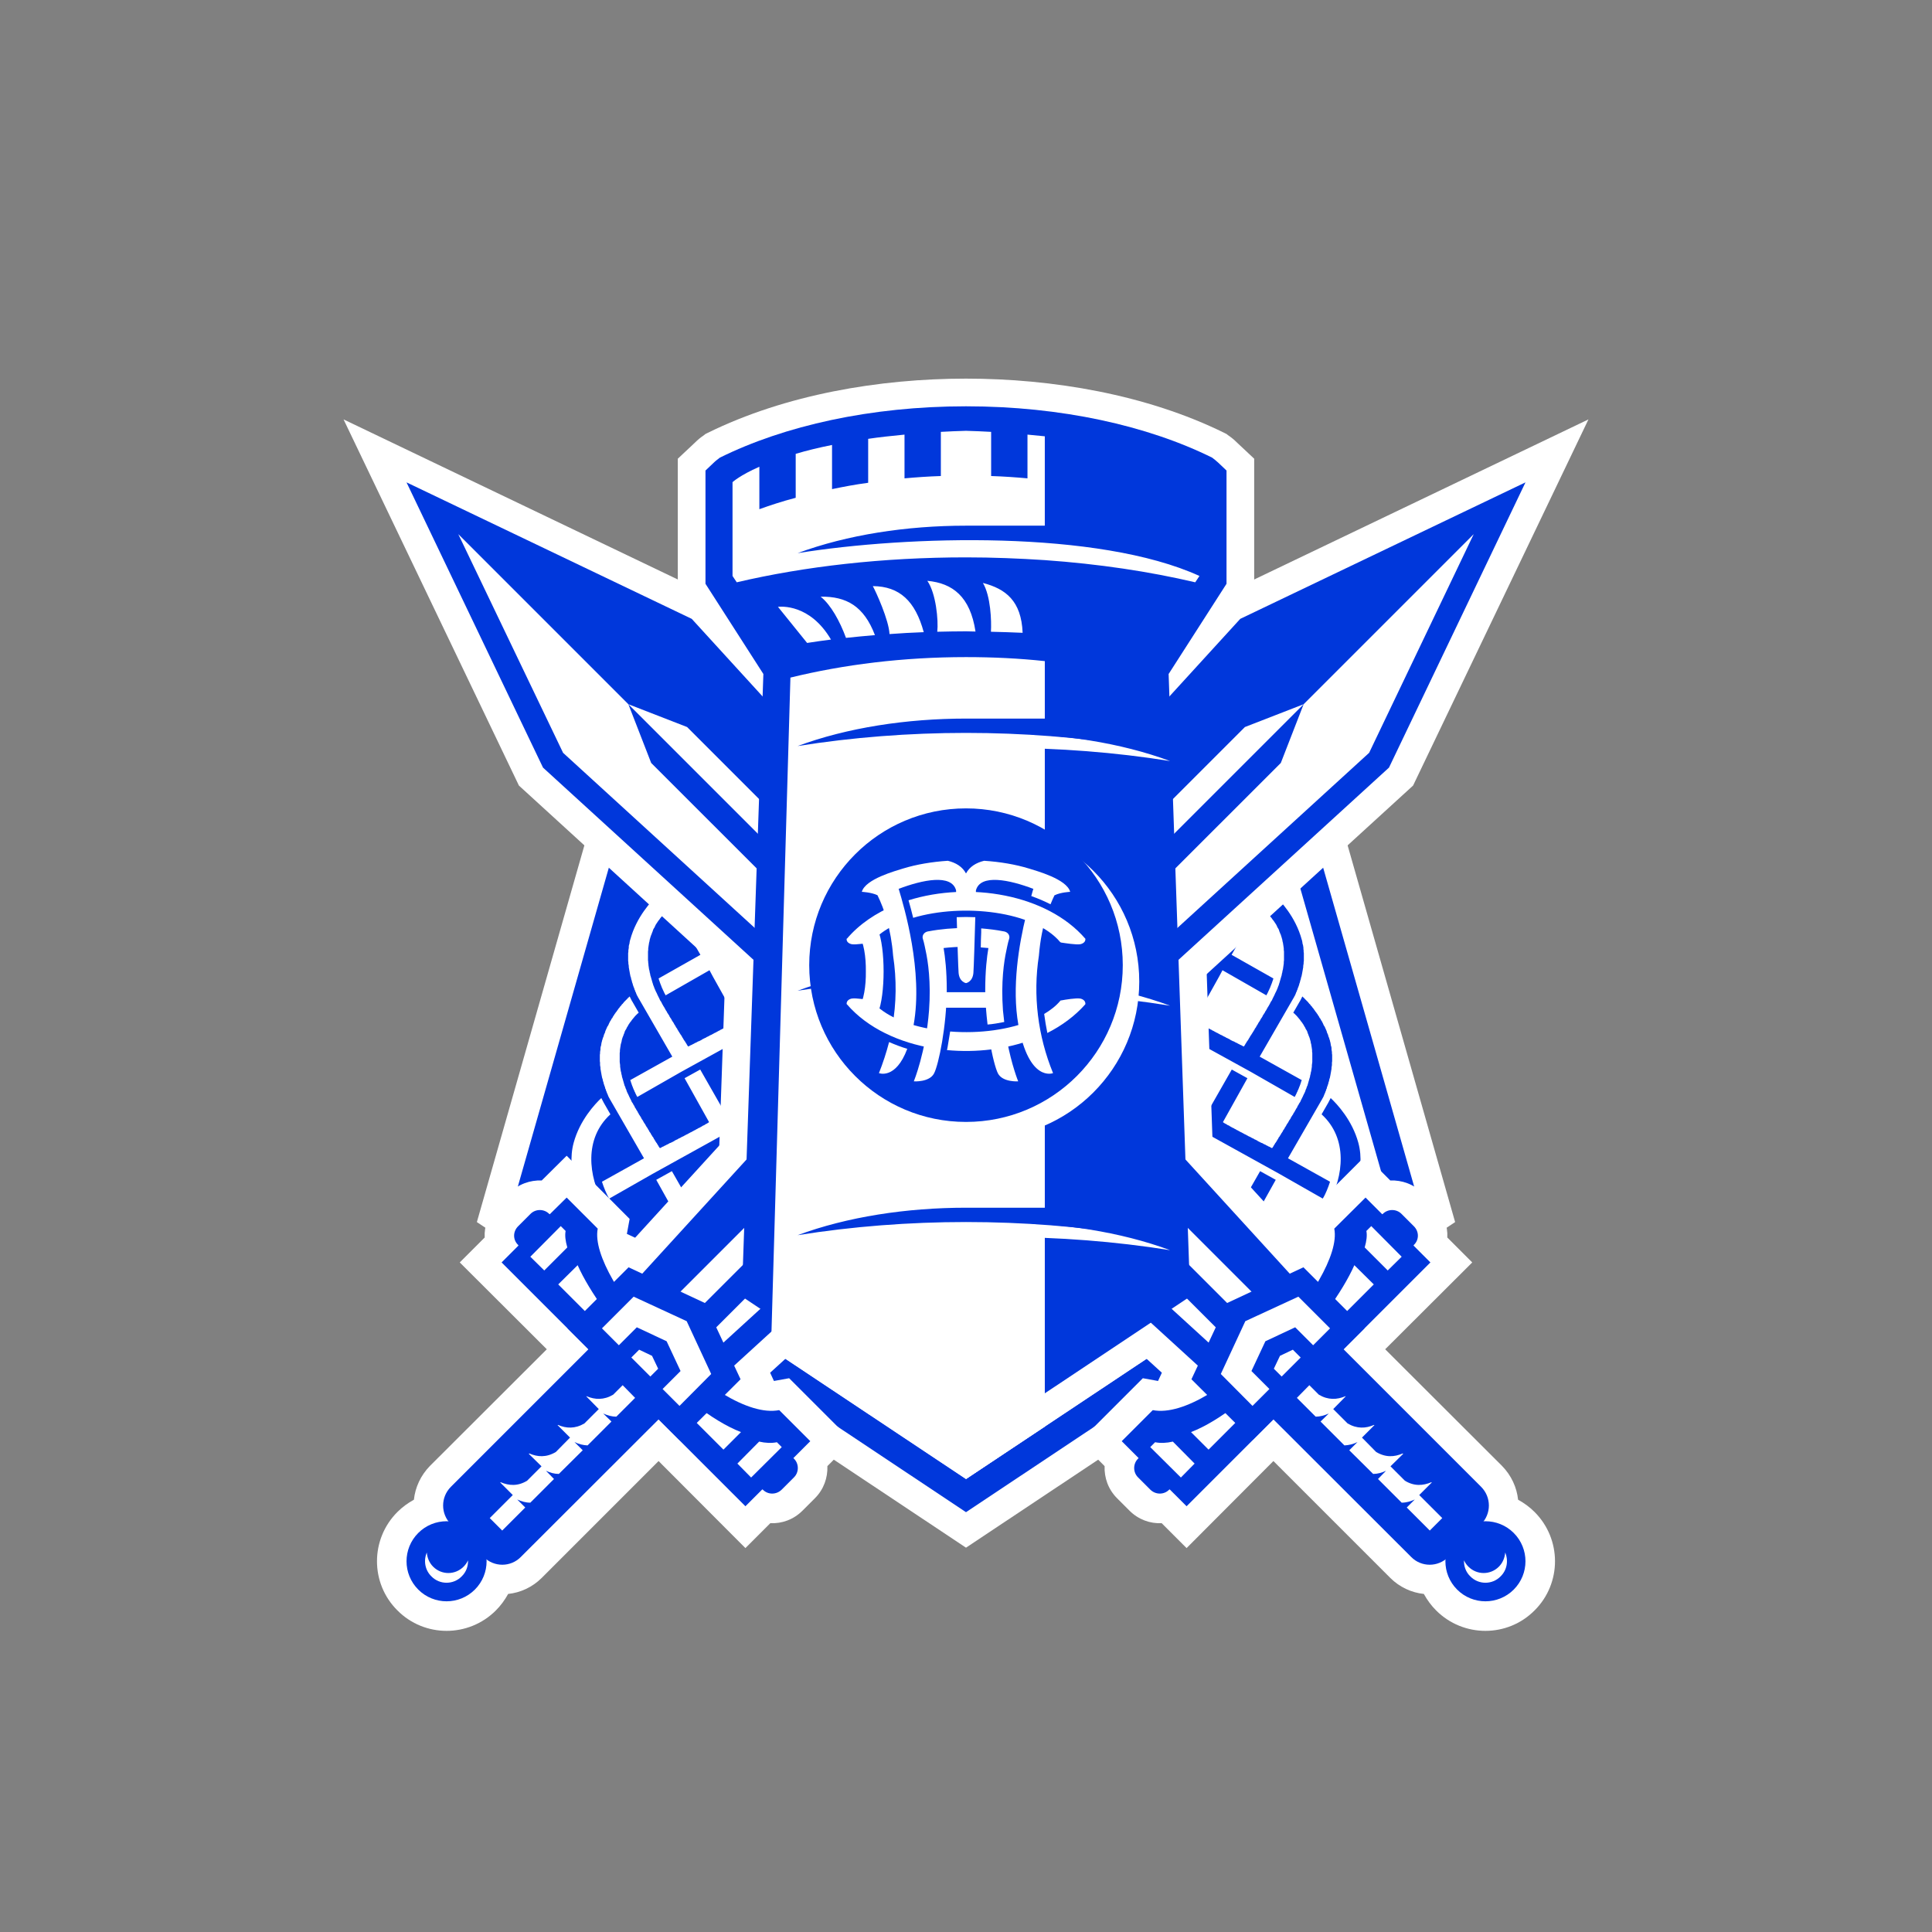 <svg xmlns="http://www.w3.org/2000/svg" xml:space="preserve" width="100%" height="100%" version="1.1" style="shape-rendering:geometricPrecision; text-rendering:geometricPrecision; image-rendering:optimizeQuality; fill-rule:evenodd; clip-rule:evenodd"
viewBox="0 0 9144 9144"
 xmlns:xlink="http://www.w3.org/1999/xlink">
 <rect x="0" y="0" width="9144" height="9144" fill="#808080" stroke="none"/>
 <defs>
  <style type="text/css">
   <![CDATA[
    .fil1 {fill:#0037DB}
    .fil2 {fill:#0037DB}
    .fil3 {fill:white}
    .fil0 {fill:white}
   ]]>
  </style>
 </defs>
 <g id="Layer_x0020_1">
  <g id="_1593796237328">
   <polygon class="fil0" points="4572,7325 2257,5784 3122,2753 6022,2753 6887,5784 "/>
   <polygon class="fil1" points="4572,7157 2420,5724 3228,2893 5916,2893 6724,5724 "/>
   <polygon class="fil0" points="4572,7000 6572,5668 5817,3023 4572,3023 "/>
   <g>
    <path class="fil0" d="M2851 5854l-98 -169c0,0 -75,-139 -38,-276 29,-107 101,-184 131,-212 4,8 8,15 12,23l31 54c-126,115 -104,293 -33,422 45,80 133,219 133,219 0,0 148,-73 227,-119l6 -4 -116 -208 74 -41 113 198c90,-79 152,-194 114,-323l54 -30c8,-4 15,-9 22,-14 11,40 33,143 2,250 -39,136 -174,216 -174,216l-264 145 -196 -131zm473 315l-78 -52c36,-64 50,-138 27,-218l54 -30c8,-4 15,-9 22,-14 11,40 33,143 2,250 -6,23 -16,44 -27,64zm-590 -393l-69 -46c18,-24 36,-41 47,-52 4,8 8,15 12,23l31 54c-8,7 -15,14 -21,21zm646 -2753l93 0c-16,91 10,188 53,267 45,81 133,220 133,220l-34 120 -207 119c-13,-25 -25,-53 -33,-80l199 -111 -161 -279c0,0 -68,-125 -43,-256zm307 0l102 0 4 6 -34 120 -207 119c-13,-25 -25,-53 -33,-80l199 -111 -31 -54zm-372 1496l-160 -278c0,0 -75,-138 -38,-275 29,-107 101,-184 131,-212 4,8 7,15 11,23l32 54c-126,115 -104,292 -33,421 45,81 133,220 133,220 0,0 148,-73 227,-119l6 -4 -116 -208 74 -41 113 198c90,-79 152,-194 114,-323l54 -30c7,-4 15,-9 22,-14 11,40 33,143 2,250 -39,136 -175,216 -175,216l-280 155 129 227c27,-23 51,-50 71,-79l2 -4 1 -1 1 -1c3,-5 7,-11 10,-17l1 -1c1,-3 3,-6 5,-9l0 0 0 -1 2 -4 1 0 1 -4 1 -1 1 -3 1 -2 1 -2 2 -3 2 -5 0 -1 2 -4 1 -3 1 -3 0 -1 4 -9 1 -5 1 -1 1 -5 0 -1 1 -3 1 -2 1 -4 0 0 1 -6 0 0 1 -5 1 -2 0 -1 1 -4 0 -2 0 -2 1 -4 0 -2 1 -5 0 -1 1 -5 0 -2 0 -3 0 -4 1 0 0 -5 0 -2 0 -1 0 -5 0 -1 0 -1 0 -5 0 -1 0 -4 0 -1 0 -4 0 -1 0 -5 -1 -1 0 -5 0 -1 0 -1 -1 -6 0 -2 -1 -6 0 0 -1 -7 0 -1 0 0 -2 -7 0 -1 -1 -6 -1 -2 -1 -4 -1 -4 -1 -6 54 -30 1 0 0 -1 0 0 1 0 0 0 0 0 1 -1 0 0 0 0 1 0 0 0 0 -1 1 0 0 0 0 0 1 0 0 -1 0 0 0 0 0 0 1 0 0 0 0 0 1 -1 0 0 0 0 1 0 0 -1 0 0 0 0 0 0 1 0 0 0 0 0 1 -1 0 0 0 0 0 0 1 0 0 0 0 0 0 0 0 -1 1 0 0 0 0 0 1 -1 0 0 0 0 0 0 0 0 0 0 1 0 0 0 0 -1 1 0 0 0 0 0 0 0 0 0 1 0 0 -1 0 0 1 0 0 0 0 0 0 0 0 0 1 -1 0 0 0 0 1 0 0 0 0 -1 0 0 1 0 0 0 0 0 0 0 1 -1 0 0 0 2 1 2 0 2 1 2 1 3 0 2 1 2 0 3 1 2 1 3 0 3 1 3 0 3 1 3 1 3 0 3 1 3 0 3 1 4 0 3 0 0 1 4 1 3 0 4 1 3 0 4 0 4 1 4 0 4 1 4 0 4 0 4 1 4 0 0 0 4 0 4 0 4 0 0 1 5 0 4 0 4 0 5 0 4 0 5 0 4 0 0 0 5 0 5 -1 4 0 0 0 5 0 0 0 5 -1 4 0 5 0 0 -1 5 0 5 0 0 -1 4 0 5 -1 5 0 0 -1 5 -1 5 -1 5 0 5 -1 0 -1 5 0 0 -1 5 -1 5 -1 5 0 0 -1 5 0 0 -2 5 0 0 -2 6 0 0 -2 6 0 0 -2 7 0 0c-1,4 -3,8 -5,12l0 0 -2 6 0 0 -3 5 0 0 -3 6 0 0 -2 6 0 0 -3 5 -3 6 -4 5 -3 6 0 0 -3 5 0 0 -3 5 0 0 -4 5 -3 5 -4 5 0 0c-2,3 -4,6 -7,9l0 0 -3 5 0 0 -4 4 -4 5 -3 4 -4 4 -4 4 -4 4 0 0 -3 4 -4 4 -4 4 0 0 -3 3 -4 4 -4 3 0 0 -3 4 -4 3 0 0 -3 3 0 0 -4 3 -3 3 -3 3 0 0 -4 2 -3 3 -3 2 -3 3 -3 2 0 0 -3 2 -3 2 0 0 -2 2 0 0 -3 2 -2 2 -3 1 0 1 -2 1 -2 1 -2 2 -1 1 -2 1 -2 1 -1 1 -1 1 -1 0 -1 1 -1 0 0 0 0 1 -1 0 -354 195 -208 119 0 -1 -1 -1 0 -1 -1 -2 -1 -1 0 -1 -1 -1 -1 -2 0 -1 -1 -1 0 -1 -1 -1 -1 -2 0 -1 -1 -1 0 -1 -1 -2 0 -1 -1 -1 -1 -1 0 -1 -1 -2 0 -1 -1 -1 0 -1 -1 -2 0 0 0 -1 0 0 -1 -1 -1 -1 0 -2 0 0 -1 -1 0 -1 -1 -1 0 -2 -1 -1 0 0 0 -1 -1 -2 0 -1 -1 -1 0 -1 0 0 -1 -2 0 -1 -1 -1 0 0 0 -1 -1 -2 0 -1 0 0 -1 -1 0 0 0 -2 0 0 0 -1 -1 0 0 -1 0 -1 -1 -2 0 -1 -1 -1 0 -2 0 0 -1 -1 0 -1 0 -2 -1 -1 0 -1 -1 -1 0 -2 -1 -1 0 -1 199 -111 -161 -279 0 0 0 0 0 0 -1 -1 0 -1 -1 -1 0 -1 -1 -2 -1 -1 -1 -2 -1 -2 -1 -2 -1 -2 -1 -3 -1 -2 0 0 -1 -3 0 0 -1 -3 -2 -3 -1 -3 0 0 -1 -4 -2 -3 -1 -4 -1 -4 0 0 -2 -3 0 0 -1 -4 -2 -5 -1 -4 0 0 -1 -4 -2 -5 -1 -4 -1 -5 -2 -5 0 0 -1 -5 -1 -5 0 0 -2 -5 0 0 -1 -5 0 0 -1 -5 -1 -5 0 0 -1 -6 -1 -5 -1 -6 -1 -6 -1 -5 0 -6 0 0 -1 -6 -1 -6 0 0 0 -6 0 0 -1 -6 0 0 0 -6 0 -6 0 -6 0 0 0 -6 0 -7 0 0 0 -6 1 -6 0 -7 0 0 1 -6 0 0 1 -6 0 -7 1 -6 2 -6 1 -7 1 -6 2 -7c29,-107 101,-184 131,-212l0 0 0 1 1 0 0 0 0 1 0 0 0 0 0 0 0 1 1 0 0 0 0 1 0 0 0 0 0 0 0 1 0 0 1 0 0 1 0 0 0 0 0 1 0 0 1 0 0 1 0 0 0 1 0 0 1 0 0 1 0 0 0 0 0 1 0 0 0 0 0 0 1 0 0 1 0 0 0 0 0 1 0 0 0 0 1 1 0 0 0 0 0 0 0 1 0 0 1 0 0 1 0 0 0 0 0 1 0 0 1 0 0 1 0 0 0 0 0 1 1 0 0 1 0 0 0 0 0 1 1 0 0 0 0 1 0 0 0 0 0 1 32 54 -6 5 -6 6 -5 5 -5 6 -5 6 -5 6 -4 6 -5 6 -4 6 -4 6 -4 6 0 0 -3 6 -3 7 -4 6 0 0 -3 6 -2 7 -3 7 -2 6 0 0 -3 7 0 0 -2 6 -2 7 0 0 -2 7 0 0 -1 7 0 0 -2 7 -1 7 -1 6 -1 7 0 0 -1 7 0 0 0 7 0 0 -1 7 0 0 0 7 0 7 0 7 0 7 0 7 0 0 0 7 1 8 0 7 1 0 0 7 1 7 1 7 0 0 1 7 2 7 1 7 2 7 1 7 2 6 2 7 0 0 2 7 2 7 2 7 2 6 2 7 3 7 2 6 3 7 3 7 3 6 3 6 3 7 3 6 3 6 3 6 3 7 2 3 3 4 2 4 2 4 2 4 3 5 2 4 3 4 2 4 3 5 2 4 3 5 3 4 2 5 3 4 3 5 3 4 2 5 3 5 3 4 0 0 3 5 2 4 3 5 3 4 3 5 0 0 2 4 0 0 3 5 3 4 2 5 0 0 3 4 0 0 3 4 0 0 2 5 3 4 0 0 2 4 3 4 2 4 0 0 3 4 2 4 3 3 0 0 2 4 2 4 0 0 2 3 0 0 2 3 2 4 2 3 0 0 2 3 0 0 2 3 0 0 2 2 0 0 1 3 0 0 2 2 0 0 1 3 0 0 2 2 0 0 1 2 0 0 1 2 0 0 1 2 0 0 1 1 0 0 1 2 0 0 1 1 0 0 1 1 0 0 0 1 0 0 0 0 1 0 0 1 0 0 0 0 0 0 0 0 0 0 0 0 0 0 0 0 1 0 0 0 0 0 1 -1 0 0 1 0 0 0 1 -1 0 0 1 0 0 0 2 -1 0 0 1 -1 2 -1 0 0 2 -1 0 0 2 -1 0 0 3 -1 0 0 2 -1 0 0 3 -2 0 0 2 -1 0 0 3 -1 0 0 3 -2 0 0 3 -2 0 0 4 -1 0 0 3 -2 0 0 4 -2 0 0 3 -2 0 0 4 -1 0 0 4 -2 0 0 4 -2 0 0 4 -2 0 0 4 -3 0 0 4 -2 4 -2 4 -2 5 -2 0 0 4 -3 5 -2 4 -2 0 0 5 -3 4 -2 5 -2 5 -3 4 -2 5 -3 0 0 5 -2 5 -3 4 -2 5 -3 5 -2 4 -3 0 0 5 -2 5 -3 5 -2 4 -3 0 0 5 -2 4 -3 5 -2 4 -2 5 -3 4 -2 4 -3 4 -2 5 -2 4 -3 4 -2 4 -2 3 -2 6 -4 -15 -27 -101 -181 0 0 -16 -30 -208 119 0 -1 -1 -1 0 -2 -1 -1 -1 -1 0 0 0 -1 -1 -1 0 0 -1 -2 0 -1 -1 -1 0 -1 -1 -1 -1 -2 0 -1 0 0 -1 -1 0 -1 0 0 -1 -2 0 0 0 -1 -1 -1 -1 -1 0 -1 -1 -2 0 0 0 -1 0 0 -1 -1 0 -1 0 0 -1 -2 -1 -1 0 -1 0 0 -1 -1 0 0 0 -2 0 0 -1 -1 0 0 0 -1 -1 -1 0 -2 0 0 -1 -1 0 -1 0 0 -1 -2 0 -1 -1 -1 0 0 0 -1 0 0 -1 -2 0 0 0 -1 -1 -1 0 0 0 -2 -1 -1 0 0 0 -1 -1 -1 0 -2 -1 -1 0 -1 0 0 0 -1 -1 -1 0 -1 0 0 0 -1 0 0 -1 -1 0 0 0 -2 -1 -1 0 0 0 -1 0 0 -1 -2 0 0 0 -1 0 0 0 -1 0 0 -1 -1 0 0 0 -2 0 0 -1 -1 0 0 0 -1 0 0 198 -112zm135 -480l-161 -279c0,0 -75,-138 -38,-275 29,-107 101,-184 131,-212 4,8 7,15 11,23l32 54c-126,115 -104,292 -33,421 45,81 133,220 133,220l-33 120 -208 119c-13,-25 -25,-53 -33,-80l199 -111zm42 72l354 -195c0,0 136,-80 175,-216 31,-107 9,-210 -2,-250 -7,5 -15,10 -22,14l-54 30c38,129 -24,244 -114,323l-114 -198 -73 41 116 208 -6 4c-79,46 -227,119 -227,119l-33 120zm133 -481l355 -195c0,0 136,-80 175,-216 21,-74 17,-145 9,-196l-539 607zm454 -607c32,125 -28,236 -117,313l-113 -198 -73 41 116 208 -6 4c-80,46 -227,119 -227,119l420 -487zm-320 126l229 -126 -229 126zm45 -126l-11 6 11 -6zm-62 1670c2,-4 4,-8 5,-12l-5 12zm-762 23l0 0 0 0 0 1 0 0 1 0 0 0 0 0 0 0 0 1 0 0 0 0 0 0 0 0 0 1 0 0 1 0 0 0 0 0 0 0 0 1 0 0 0 1 0 0 0 0 0 0 1 0 0 0 0 1 0 0 0 0 0 0 0 0 0 0 0 1 0 0 1 0 0 0 0 0 0 0 0 1 0 0 0 0 0 0 0 1 0 0 0 0 0 0 1 0 0 0 0 1 0 0 0 0 0 0 0 0 0 1 0 0 1 0 0 0 0 1 0 0 0 0 0 0 0 0 0 1 1 0 0 0 0 1 0 0 0 0 0 0 0 1 0 0 0 0 0 0 1 0 0 1 0 0 0 0 0 0 0 0 0 1 0 0 1 0 0 0 0 1 0 0 0 0 0 0 0 0 0 1 1 0 0 0 0 1 0 0 0 0 0 0 0 1 0 0 1 0 0 0 0 1 0 0 0 0 1 1 31 54 0 0 -6 5 0 0 -6 6 0 0 -5 5 0 0 -5 6 0 0 -5 6 0 0 -5 6 0 0 -4 6 0 0 -5 6 0 0 -4 6 0 0 -4 6 0 0 -3 6 -4 6 0 0 -3 7 0 0 -4 6 -3 6 0 0 -2 7 0 0 -3 7 0 0 -2 6 -3 7 -2 6 0 0 -2 7 -1 7 -2 7 -2 7 0 0 -1 7 0 0 -1 6 -1 7 -1 7 0 7 -1 7 0 7 0 0 0 7 0 7 0 7 0 0 0 7 0 7 1 8 1 7 0 7 1 7 0 0 1 7 1 7 2 7 1 7 0 0 2 7 1 7 2 6 0 0 2 7 2 7 0 0 2 7 0 0 2 7 0 0 2 7 0 0 3 6 0 0 2 7 0 0 3 6 0 0 2 7 0 0 3 7 0 0 3 6 0 0 3 6 0 0 3 7 0 0 3 6 0 0 3 6 3 6 0 0 3 7 0 0 2 3 0 0 3 4 0 0 2 4 0 0 2 4 0 0 3 4 0 0 2 5 2 4 0 0 3 4 0 0 2 4 0 0 3 5 0 0 3 4 2 5 3 4 0 0 2 5 0 0 3 4 0 0 3 5 0 0 3 4 2 5 0 0 3 5 0 0 3 4 3 5 2 4 0 0 3 5 3 4 3 5 2 4 3 5 3 4 0 0 3 5 2 4 3 4 2 5 3 4 3 4 0 0 2 4 2 4 3 4 2 4 3 3 2 4 2 4 2 3 2 3 2 4 2 3 2 3 2 3 2 2 1 3 2 2 1 3 2 2 1 2 1 2 1 2 1 1 1 2 1 1 1 1 0 1 1 0 0 1 0 0 0 0 0 0 1 0 0 0 1 -1 1 0 1 -1 1 0 2 -1 1 -1 2 -1 2 -1 2 -1 3 -1 2 -1 3 -2 2 -1 3 -1 3 -2 4 -2 3 -1 3 -2 4 -2 3 -2 4 -1 4 -2 4 -2 4 -2 4 -2 4 -3 4 -2 4 -2 0 0 5 -2 4 -3 5 -2 4 -2 5 -3 0 0 4 -2 5 -2 5 -3 4 -2 5 -3 5 -2 5 -3 4 -2 0 0 5 -3 0 0 5 -2 0 0 5 -3 4 -2 0 0 5 -3 5 -2 4 -3 5 -2 0 0 4 -3 0 0 5 -2 0 0 4 -2 0 0 5 -3 0 0 4 -2 4 -3 0 0 5 -2 0 0 4 -2 0 0 4 -3 0 0 4 -2 4 -2 0 0 3 -2 0 0 6 -4 -116 -208 74 -41 0 0 113 198c49,-43 90,-97 111,-158l1 -5 2 -5 0 -1c1,-3 2,-7 3,-10l1 -6 0 0 1 -5 1 -4 1 -3 0 -1 0 -3 1 -1c0,-5 1,-9 2,-14l0 -2 0 -2 0 -3 0 -1 1 -4 0 -1 0 -5 0 -1 0 -5 0 -3 0 -4 0 -1 0 -4 0 -1 0 -4 0 -6 0 -1 -1 -5 0 -1 0 -1 -1 -6 0 -2 -1 -4 0 -3 0 -1 -1 -6 0 0 -2 -7 0 -1 -1 -6 0 -2 -2 -4 -1 -4 -1 -6 54 -30 0 0 1 0 0 0 0 -1 0 0 0 0 0 0 1 0 0 0 0 0 0 0 1 -1 0 0 0 0 0 0 1 0 0 0 0 0 0 0 1 -1 0 0 0 0 0 0 1 0 0 0 0 -1 0 0 0 0 1 0 0 0 0 0 0 0 1 -1 0 0 0 0 0 0 1 0 0 -1 1 0 0 0 1 -1 0 0 0 0 0 0 0 0 1 0 0 0 0 -1 0 0 1 0 0 0 0 0 0 0 1 0 0 0 0 -1 0 0 1 0 0 0 0 0 1 -1 0 0 0 0 0 0 1 0 0 0 0 0 0 -1 0 0 1 0 0 0 0 0 0 0 1 -1 0 0 0 0 0 0 1 0 0 0 0 0 0 -1 0 0 1 0 0 0 0 0 0 0 0 0 1 -1 0 0 0 0 0 0 0 2 0 0 1 2 0 0 1 2 0 0 0 2 0 0 1 3 0 0 0 2 0 0 1 2 0 0 0 3 0 0 1 2 0 0 1 3 0 0 0 3 0 0 1 3 0 0 0 3 0 0 1 3 0 0 1 3 0 0 0 3 0 0 1 3 0 0 0 3 0 0 1 4 0 0 1 3 0 4 0 0 1 3 0 0 0 4 0 0 1 3 0 0 0 4 0 0 1 4 0 0 0 4 0 0 0 4 0 0 1 4 0 0 0 4 0 0 0 4 0 0 1 4 0 4 0 0 0 4 0 0 0 4 1 5 0 0 0 4 0 0 0 4 0 0 0 5 0 0 0 4 0 0 0 5 0 4 0 5 0 0 0 5 0 0 -1 4 0 5 0 5 0 0 -1 4 0 0 0 5 0 5 -1 0 0 5 -1 4 0 0 0 5 0 0 -1 5 -1 5 0 0 -1 5 0 0 0 5 0 0 -1 5 -2 5 -1 5 0 0 -1 5 0 0 -1 5 -1 5 -2 5 -2 6 -2 6 -2 7 -2 6 -3 6 -2 6 -3 5 -3 6 -2 6 -3 5 -3 6 -4 5 -3 6 -3 5 -3 5 -4 5 -3 5 0 0 -4 5 -3 5 -4 4 -3 5 -4 4 -4 5 0 0 -3 4 0 0 -4 4 0 0 -4 4 -3 4 -4 4 -4 4 0 0 -4 4 -3 3 0 0 -4 4 0 0 -4 3 -3 4 0 0 -4 3 -3 3 0 0 -4 3 0 0 -3 3 0 0 -3 3 -4 2 0 0 -3 3 -3 2 0 0 -3 3 0 0 -3 2 0 0 -3 2 0 0 -3 2 -2 2 -3 2 0 0 -2 2 0 0 -2 2 -3 1 0 0 -2 1 0 0 -2 2 0 0 -1 1 -2 1 0 0 -2 1 0 0 -1 1 0 0 -1 1 0 0 -1 0 0 0 -1 1 0 0 -1 0 0 0 0 0 0 0 0 1 0 0 -1 0 0 0 -354 196 0 0 -207 118c-14,-25 -25,-52 -34,-80l199 -111 -161 -279 0 0 0 0 0 0 0 0 0 0 0 0 0 0 -1 -1 0 0 0 -1 0 0 -1 -1 0 0 0 -1 0 0 -1 -2 0 0 -1 -1 0 0 -1 -2 0 0 -1 -2 0 0 -1 -2 0 0 -1 -2 0 0 -1 -3 0 0 -1 -2 -1 -3 -1 -3 0 0 -2 -3 0 0 -1 -3 -1 -4 0 0 -2 -3 0 0 -1 -4 0 0 -1 -4 -2 -3 -1 -4 0 0 -1 -5 0 0 -2 -4 -1 -4 0 0 -2 -5 -1 -4 0 0 -1 -5 -2 -5 0 0 -1 -5 0 0 -1 -5 -2 -5 -1 -5 -1 -5 0 0 -1 -5 -1 -6 -1 -5 -1 -6 -1 -6 0 0 -1 -5 0 0 0 -6 -1 -6 -1 -6 0 -6 0 -6 -1 -6 0 -6 0 -6 0 -6 0 -7 0 -6 1 -6 0 -7 1 -6 1 -6 0 -7 1 -6 2 -6 1 -7 1 -6 2 -7 1 -5 2 -5 1 -5 2 -4 2 -5 1 -5 2 -5 2 -4 2 -5 1 -5 2 -4 2 -5 2 -4 2 -5 2 -4 3 -4 2 -4 2 -5 2 -4 2 -4 2 -4 3 -4 2 -4 2 -4 3 -3 2 -4 2 -4 3 -4 2 -3 2 -4 3 -3 2 -4 3 -3 2 -3 2 -3 3 -4 2 -3 2 -3 3 -3 2 -3 2 -3 3 -3 0 0 2 -2 2 -3 0 0 2 -3 3 -2 2 -3 2 -2 2 -3 2 -2 0 0 2 -2 2 -2 2 -2 2 -2 0 0 2 -2 0 0 2 -2 0 0 2 -2 0 0 2 -2 0 0 1 -2 2 -1 0 0 2 -2 1 -1 0 0 2 -2 0 0 1 -1 0 0z"/>
   </g>
   <g>
    <path class="fil1" d="M6231 5961l160 -276c0,0 75,-139 38,-276 -29,-107 -101,-184 -131,-212 -4,8 -8,15 -12,23l-31 54c126,115 104,293 33,422 -45,80 -133,219 -133,219 0,0 -148,-73 -227,-119l-6 -4 116 -208 -74 -41 -113 198c-90,-79 -152,-194 -114,-323l-54 -30c-8,-4 -15,-9 -22,-14 -11,40 -33,143 -2,250 39,136 174,216 174,216l318 175 80 -54zm-381 254l78 -52c-56,-73 -86,-164 -57,-264l-54 -30c-8,-4 -15,-9 -22,-14 -11,40 -33,143 -2,250 12,42 33,79 57,110zm225 -150l44 -29 -21 -12 -23 41zm367 -245l69 -45c-29,-47 -62,-80 -79,-97 -4,8 -8,15 -12,23l-31 54c22,20 40,42 53,65zm-714 -2895l-95 0c70,111 45,256 -15,365 -45,81 -133,220 -133,220l34 120 207 119c13,-25 25,-53 33,-80l-199 -111 161 -279c0,0 75,-138 38,-275 -8,-29 -19,-55 -31,-79zm-214 0l-98 0c-34,56 -65,104 -65,104l34 120 207 119c13,-25 25,-53 33,-80l-199 -111 88 -152zm315 1594l160 -278c0,0 75,-138 38,-275 -29,-107 -101,-184 -131,-212 -4,8 -7,15 -11,23l-32 54c126,115 104,292 33,421 -45,81 -133,220 -133,220 0,0 -148,-73 -227,-119l-6 -4 116 -208 -74 -41 -113 198c-90,-79 -152,-194 -114,-323l-54 -30c-7,-4 -15,-9 -22,-14 -11,40 -33,143 -2,250 39,136 175,216 175,216l280 155 -129 227c-26,-23 -51,-50 -71,-79l-2 -4 -1 -1 -1 -1c-3,-5 -7,-11 -10,-17l-1 -1c-1,-3 -3,-6 -5,-9l0 0 0 -1 -2 -4 -1 0 -1 -4 -1 -1 -1 -3 -1 -2 -1 -2 -2 -3 -2 -5 0 -1 -2 -4 -1 -3 -1 -3 0 -1 -4 -9 -1 -5 -1 -1 -1 -5 0 -1 -1 -3 -1 -2 -1 -4 0 0 -1 -6 0 0 -1 -5 -1 -2 0 -1 -1 -4 0 -2 0 -2 -1 -4 0 -2 -1 -5 0 -1 -1 -5 0 -2 0 -3 0 -4 -1 0 0 -5 0 -2 0 -1 0 -5 0 -1 0 -1 0 -5 0 -1 0 -4 0 -1 0 -4 0 -1 0 -5 1 -1 0 -5 0 -1 0 -1 1 -6 0 -2 1 -6 0 0 1 -7 0 -1 0 0 2 -7 0 -1 1 -6 1 -2 1 -4 1 -4 1 -6 -54 -30 -1 0 0 -1 0 0 -1 0 0 0 0 0 -1 -1 0 0 0 0 -1 0 0 0 0 -1 -1 0 0 0 0 0 -1 0 0 -1 0 0 0 0 0 0 -1 0 0 0 0 0 -1 -1 0 0 0 0 -1 0 0 -1 0 0 0 0 0 0 -1 0 0 0 0 0 -1 -1 0 0 0 0 0 0 -1 0 0 0 0 0 0 0 0 -1 -1 0 0 0 0 0 -1 -1 0 0 0 0 0 0 0 0 0 0 -1 0 0 0 0 -1 -1 0 0 0 0 0 0 0 0 0 0 0 -1 -1 0 0 -1 0 0 0 0 0 0 0 0 0 -1 -1 0 0 0 0 0 0 -1 0 0 -1 0 0 -1 0 0 0 0 0 0 0 -1 -1 0 0 0 2 -1 2 0 2 -1 2 -1 3 0 2 -1 2 0 3 -1 2 -1 3 0 3 -1 3 0 3 -1 3 -1 3 0 3 -1 3 0 3 -1 4 0 3 0 0 -1 4 -1 3 0 4 -1 3 0 4 0 4 -1 4 0 4 -1 4 0 4 0 4 -1 4 0 0 0 4 0 4 0 4 0 0 -1 5 0 4 0 4 0 5 0 4 0 5 0 4 0 0 0 5 0 5 1 4 0 0 0 5 0 0 0 5 1 4 0 5 0 0 1 5 0 5 0 0 1 4 0 5 1 5 0 0 1 5 1 5 1 5 1 5 0 0 1 5 0 0 1 5 1 5 1 5 0 0 1 5 0 0 2 5 0 0 2 6 0 0 2 6 0 0 2 7 0 0c2,4 3,8 5,12l0 0 2 6 0 0 3 5 0 0 3 6 0 0 2 6 1 0 2 5 3 6 4 5 3 6 0 0 3 5 0 0 3 5 0 0 4 5 3 5 4 5 0 0c2,3 4,6 7,9l0 0 3 5 0 0 4 4 4 5 3 4 4 4 4 4 4 4 0 0 3 4 4 4 4 4 0 0 3 3 4 4 4 3 0 0 3 4 4 3 0 0 3 3 0 0 4 3 3 3 3 3 0 0 4 2 3 3 3 2 3 3 3 2 0 0 3 2 3 2 0 0 2 2 0 0 3 2 2 2 3 1 0 1 2 1 2 1 2 2 2 1 1 1 2 1 1 1 1 1 1 0 1 1 1 0 0 0 0 1 1 0 354 195 208 119 0 -1 1 -1 0 -1 1 -2 1 -1 0 -1 1 -1 1 -2 0 -1 1 -1 0 -1 1 -1 1 -2 0 -1 1 -1 0 -1 1 -2 0 -1 1 -1 1 -1 0 -1 1 -2 0 -1 1 -1 0 -1 1 -2 0 0 0 -1 0 0 1 -1 1 -1 0 -2 0 0 1 -1 0 -1 1 -1 0 -2 1 -1 0 0 0 -1 1 -2 0 -1 1 -1 0 -1 0 0 1 -2 0 -1 1 -1 0 0 0 -1 1 -2 0 -1 0 0 1 -1 0 0 0 -2 0 0 1 -1 0 0 0 -1 0 -1 1 -2 0 -1 1 -1 0 -2 0 0 1 -1 0 -1 0 -2 1 -1 0 -1 1 -1 0 -2 1 -1 0 -1 -199 -111 161 -279 0 0 0 0 0 0 1 -1 0 -1 1 -1 0 -1 1 -2 1 -1 1 -2 1 -2 1 -2 1 -2 1 -3 1 -2 0 0 1 -3 0 0 1 -3 2 -3 1 -3 0 0 1 -4 2 -3 1 -4 1 -4 0 0 2 -3 0 0 1 -4 2 -5 1 -4 0 0 1 -4 2 -5 1 -4 1 -5 2 -5 0 0 1 -5 1 -5 0 0 2 -5 0 0 1 -5 0 0 1 -5 1 -5 0 0 1 -6 1 -5 1 -6 1 -6 1 -5 0 -6 0 0 1 -6 1 -6 0 0 0 -6 0 0 1 -6 0 0 0 -6 0 -6 0 -6 0 0 0 -6 0 -7 0 0 0 -6 -1 -6 0 -7 0 0 -1 -6 0 0 0 -6 -1 -7 -1 -6 -2 -6 -1 -7 -1 -6 -2 -7c-29,-107 -101,-184 -131,-212l0 0 0 1 -1 0 0 0 0 1 0 0 0 0 0 0 0 1 -1 0 0 0 0 1 0 0 0 0 0 0 0 1 0 0 -1 0 0 1 0 0 0 0 0 1 0 0 -1 0 0 1 0 0 0 1 0 0 -1 0 0 1 0 0 0 0 0 1 0 0 0 0 0 0 -1 0 0 1 0 0 0 0 0 1 0 0 0 0 -1 1 0 0 0 0 0 0 0 1 0 0 -1 0 0 1 0 0 0 0 0 1 0 0 -1 0 0 1 0 0 0 0 0 1 -1 0 0 1 0 0 0 0 0 1 -1 0 0 0 0 1 0 0 0 0 0 1 -32 54 6 5 6 6 5 5 5 6 5 6 5 6 4 6 5 6 4 6 4 6 4 6 0 0 3 6 3 7 4 6 0 0 3 6 2 7 3 7 2 6 1 0 2 7 0 0 2 6 2 7 0 0 2 7 0 0 1 7 0 0 2 7 1 7 1 6 1 7 0 0 1 7 0 0 0 7 0 0 1 7 0 0 0 7 0 7 0 7 0 7 0 7 0 0 0 7 -1 8 0 7 0 0 -1 7 -1 7 -1 7 0 0 -1 7 -2 7 -1 7 -2 7 -1 7 -2 6 -2 7 0 0 -2 7 -2 7 -2 7 -2 6 -2 7 -3 7 -2 6 -3 7 -3 7 -3 6 -3 6 -3 7 -3 6 -3 6 -3 6 -3 7 -2 3 -3 4 -2 4 -2 4 -2 4 -3 5 -2 4 -3 4 -2 4 -3 5 -2 4 -3 5 -3 4 -2 5 -3 4 -3 5 -3 4 -2 5 -3 5 -3 4 0 0 -3 5 -2 4 -3 5 -3 4 -3 5 0 0 -2 4 0 0 -3 5 -3 4 -2 5 0 0 -3 4 0 0 -3 4 0 0 -2 5 -3 4 0 0 -2 4 -3 4 -2 4 0 0 -3 4 -2 4 -2 3 -1 0 -2 4 -2 4 0 0 -2 3 0 0 -2 3 -2 4 -2 3 0 0 -2 3 0 0 -2 3 0 0 -2 2 0 0 -1 3 0 0 -2 2 0 0 -1 3 0 0 -2 2 0 0 -1 2 0 0 -1 2 0 0 -1 2 0 0 -1 1 0 0 -1 2 0 0 -1 1 0 0 -1 1 0 0 0 1 0 0 0 0 -1 0 0 1 0 0 0 0 0 0 0 0 0 0 0 0 0 0 0 0 0 0 -1 0 0 0 -1 -1 0 0 -1 0 0 0 -1 -1 0 0 -1 0 0 0 -2 -1 0 0 -1 -1 -2 -1 0 0 -2 -1 0 0 -2 -1 0 0 -3 -1 0 0 -2 -1 0 0 -3 -2 0 0 -2 -1 0 0 -3 -1 0 0 -3 -2 0 0 -3 -2 0 0 -4 -1 0 0 -3 -2 0 0 -4 -2 0 0 -3 -2 0 0 -4 -1 0 0 -4 -2 0 0 -4 -2 0 0 -4 -2 0 0 -4 -3 0 0 -4 -2 -4 -2 -4 -2 -5 -2 0 0 -4 -3 -5 -2 -4 -2 0 0 -5 -3 -4 -2 -5 -2 -5 -3 -4 -2 -5 -3 0 0 -5 -2 -5 -3 -4 -2 -5 -3 -5 -2 -4 -3 0 0 -5 -2 -5 -3 -5 -2 -4 -3 0 0 -5 -2 -4 -3 -5 -2 -4 -2 -5 -3 -4 -2 -4 -3 -4 -2 -5 -2 -4 -3 -4 -2 -3 -2 -4 -2 -6 -4 15 -27 101 -181 0 0 16 -30 208 119 0 -1 1 -1 0 -2 1 -1 1 -1 0 0 0 -1 1 -1 0 0 1 -2 0 -1 1 -1 0 -1 1 -1 1 -2 0 -1 0 0 1 -1 0 -1 0 0 1 -2 0 0 0 -1 1 -1 1 -1 0 -1 1 -2 0 0 0 -1 0 0 1 -1 0 -1 0 0 1 -2 1 -1 0 -1 0 0 1 -1 0 0 0 -2 0 0 1 -1 0 0 0 -1 1 -1 0 -2 0 0 1 -1 0 -1 0 0 1 -2 0 -1 1 -1 0 0 0 -1 0 0 1 -2 0 0 0 -1 1 -1 0 0 0 -2 1 -1 0 0 0 -1 1 -1 0 -2 1 -1 0 -1 0 0 0 -1 1 -1 0 -1 0 0 0 -1 0 0 1 -1 0 0 0 -2 1 -1 0 0 0 -1 0 0 1 -2 0 0 0 -1 0 0 0 -1 0 0 1 -1 0 0 0 -2 0 0 1 -1 0 0 0 -1 0 0 -198 -112zm-135 -480l161 -279c0,0 75,-138 38,-275 -29,-107 -101,-184 -131,-212 -4,8 -7,15 -11,23l-32 54c126,115 104,292 33,421 -45,81 -133,220 -133,220l34 120 207 119c13,-25 25,-53 33,-80l-199 -111zm-41 72l-355 -195c0,0 -136,-80 -175,-216 -31,-107 -9,-210 2,-250 7,5 15,10 22,14l54 30c-38,129 24,244 114,323l114 -198 73 41 -116 208 6 4c79,46 227,119 227,119l34 120zm-134 -481l-355 -195c0,0 -136,-80 -175,-216 -31,-107 -9,-210 2,-250 7,5 15,9 22,14l54 30c-38,129 24,244 115,323l113 -198 73 41 -116 208 6 4c80,46 227,119 227,119l34 120zm-134 -481l-355 -195c0,0 -17,-10 -41,-29l396 224zm-235 -224c82,45 201,104 201,104l-201 -104zm252 1768c-2,-4 -4,-8 -5,-12l5 12zm762 23l0 0 0 0 0 1 0 0 -1 0 0 0 0 0 0 0 0 1 0 0 0 0 0 0 0 0 0 1 0 0 -1 0 0 0 0 0 0 0 0 1 0 0 0 1 0 0 0 0 0 0 -1 0 0 0 0 1 0 0 0 0 0 0 0 0 0 0 0 1 0 0 -1 0 0 0 0 0 0 0 0 1 0 0 0 0 0 0 0 1 0 0 0 0 0 0 -1 0 0 0 0 1 0 0 0 0 0 0 0 0 0 1 0 0 -1 0 0 0 0 1 0 0 0 0 0 0 0 0 0 1 -1 0 0 0 0 1 0 0 0 0 0 0 0 1 0 0 0 0 0 0 -1 0 0 1 0 0 0 0 0 0 0 0 0 1 0 0 -1 0 0 0 0 1 0 0 0 0 0 0 0 0 0 1 -1 0 0 0 0 1 0 0 0 0 0 0 0 1 0 0 -1 0 0 0 0 1 0 0 0 0 -1 1 -31 54 0 0 6 5 0 0 6 6 0 0 5 5 0 0 5 6 0 0 5 6 0 0 5 6 0 0 4 6 0 0 5 6 0 0 4 6 0 0 4 6 0 0 3 6 4 6 0 0 3 7 0 0 4 6 3 6 0 0 2 7 0 0 3 7 0 0 2 6 3 7 2 6 0 0 2 7 2 7 1 7 2 7 0 0 1 7 0 0 1 6 1 7 1 7 0 7 1 7 0 7 0 0 0 7 0 7 0 7 0 0 0 7 0 7 -1 8 -1 7 0 7 -1 7 0 0 -1 7 -1 7 -2 7 -1 7 0 0 -2 7 -1 7 -2 6 0 0 -2 7 -2 7 0 0 -2 7 0 0 -2 7 0 0 -2 7 0 0 -3 6 0 0 -2 7 0 0 -3 6 0 0 -2 7 0 0 -3 7 0 0 -3 6 0 0 -3 6 0 0 -3 7 0 0 -3 6 0 0 -3 6 -3 6 0 0 -3 7 0 0 -2 3 0 0 -3 4 0 0 -2 4 0 0 -2 4 0 0 -3 4 0 0 -2 5 -2 4 0 0 -3 4 0 0 -2 4 0 0 -3 5 0 0 -2 4 -3 5 -3 4 0 0 -2 5 0 0 -3 4 0 0 -3 5 0 0 -3 4 -2 5 0 0 -3 5 0 0 -3 4 -3 5 -2 4 0 0 -3 5 -3 4 -3 5 -2 4 -3 5 -3 4 0 0 -2 5 -3 4 -3 4 -2 5 -3 4 -2 4 -1 0 -2 4 -2 4 -3 4 -2 4 -3 3 -2 4 -2 4 -2 3 -2 3 -2 4 -2 3 -2 3 -2 3 -2 2 -1 3 -2 2 -1 3 -2 2 -1 2 -1 2 -1 2 -1 1 -1 2 -1 1 -1 1 0 1 -1 0 0 1 0 0 0 0 0 0 -1 0 0 0 -1 -1 -1 0 -1 -1 -1 0 -2 -1 -1 -1 -2 -1 -2 -1 -2 -1 -3 -1 -2 -1 -3 -2 -2 -1 -3 -1 -3 -2 -3 -2 -4 -1 -3 -2 -4 -2 -3 -2 -4 -1 -4 -2 -4 -2 -4 -2 -4 -2 -4 -3 -4 -2 -4 -2 0 0 -5 -2 -4 -3 -5 -2 -4 -2 -5 -3 0 0 -4 -2 -5 -2 -5 -3 -4 -2 -5 -3 -5 -2 -5 -3 -4 -2 0 0 -5 -3 0 0 -5 -2 0 0 -5 -3 -4 -2 0 0 -5 -3 -5 -2 -4 -3 -5 -2 0 0 -4 -3 0 0 -5 -2 0 0 -4 -2 0 0 -5 -3 0 0 -4 -2 -4 -3 0 0 -4 -2 -1 0 -4 -2 0 0 -4 -3 0 0 -4 -2 -4 -2 0 0 -3 -2 0 0 -6 -4 116 -208 -74 -41 0 0 -113 198c-49,-43 -90,-97 -111,-158l-1 -5 -2 -5 0 -1c-1,-3 -2,-7 -3,-10l-1 -6 0 0 -1 -5 -1 -4 -1 -3 0 -1 0 -3 -1 -1c0,-5 -1,-9 -2,-14l0 -2 0 -2 0 -3 0 -1 -1 -4 0 -1 0 -5 0 -1 0 -5 0 -3 0 -4 0 -1 0 -4 0 -1 0 -4 0 -6 0 -1 1 -5 0 -1 0 -1 1 -6 0 -2 1 -4 0 -3 0 -1 1 -6 0 0 2 -7 0 -1 1 -6 0 -2 2 -4 1 -4 1 -6 -54 -30 0 0 -1 0 0 0 0 -1 0 0 0 0 0 0 -1 0 0 0 0 0 0 0 -1 -1 0 0 0 0 0 0 -1 0 0 0 0 0 0 0 -1 -1 0 0 0 0 0 0 -1 0 0 0 0 -1 0 0 0 0 -1 0 0 0 0 0 0 0 -1 -1 0 0 0 0 0 0 -1 0 0 -1 -1 0 0 0 -1 -1 0 0 0 0 0 0 0 0 -1 0 0 0 0 -1 0 0 -1 0 0 0 0 0 0 0 -1 0 0 0 0 -1 0 0 -1 0 0 0 0 0 -1 -1 0 0 0 0 0 0 -1 0 0 0 0 0 0 -1 0 0 -1 0 0 0 0 0 0 0 -1 -1 0 0 0 0 0 0 -1 0 0 0 0 0 0 -1 0 0 -1 0 0 0 0 0 0 0 0 0 -1 -1 0 0 0 0 0 0 0 2 0 0 -1 2 0 0 -1 2 0 0 0 2 0 0 -1 3 0 0 0 2 0 0 -1 2 0 0 0 3 0 0 -1 2 0 0 -1 3 0 0 0 3 0 0 -1 3 0 0 0 3 0 0 -1 3 0 0 -1 3 0 0 0 3 0 0 -1 3 0 0 0 3 0 0 -1 4 0 0 -1 3 0 4 0 0 -1 3 0 0 0 4 0 0 -1 3 0 0 0 4 0 0 0 4 -1 0 0 4 0 0 0 4 0 0 -1 4 0 0 0 4 0 0 0 4 0 0 -1 4 0 4 0 0 0 4 0 0 0 4 -1 5 0 0 0 4 0 0 0 4 0 0 0 5 0 0 0 4 0 0 0 5 0 4 0 5 0 0 0 5 0 0 1 4 0 5 0 5 0 0 1 4 0 0 0 5 0 5 1 0 0 5 1 4 0 0 0 5 0 0 1 5 1 5 0 0 1 5 0 0 0 5 1 0 0 5 2 5 1 5 0 0 1 5 0 0 1 5 1 5 2 5 2 6 2 6 2 7 2 6 3 6 2 6 3 5 3 6 2 6 3 5 3 6 4 5 3 6 3 5 3 5 4 5 3 5 0 0 4 5 3 5 4 4 3 5 4 4 4 5 0 0 3 4 0 0 4 4 0 0 4 4 4 4 3 4 4 4 0 0 4 4 3 3 0 0 4 4 0 0 4 3 3 4 0 0 4 3 3 3 0 0 4 3 0 0 3 3 0 0 3 3 4 2 0 0 3 3 3 2 0 0 3 3 0 0 3 2 0 0 3 2 0 0 3 2 2 2 3 2 0 0 2 2 0 0 2 2 3 1 0 0 2 1 0 0 2 2 0 0 1 1 2 1 0 0 2 1 0 0 1 1 0 0 1 1 0 0 1 0 0 0 1 1 0 0 1 0 0 0 0 0 0 0 0 1 0 0 1 0 0 0 354 196 0 0 207 118c14,-25 25,-52 34,-80l-199 -111 161 -279 0 0 0 0 0 0 0 0 0 0 0 0 0 0 1 -1 0 0 0 -1 0 0 1 -1 0 0 0 -1 0 0 1 -2 0 0 1 -1 0 0 1 -2 0 0 1 -2 0 0 1 -2 0 0 1 -2 0 0 1 -3 0 0 1 -2 1 -3 1 -3 0 0 2 -3 0 0 1 -3 1 -4 0 0 2 -3 0 0 1 -4 0 0 1 -4 2 -3 1 -4 0 0 1 -5 0 0 2 -4 1 -4 0 0 2 -5 1 -4 0 0 1 -5 2 -5 0 0 1 -5 0 0 1 -5 2 -5 1 -5 1 -5 0 0 1 -5 1 -6 1 -5 1 -6 1 -6 0 0 1 -5 0 0 0 -6 1 -6 1 -6 0 -6 0 -6 1 -6 0 -6 0 -6 0 -6 0 -7 0 -6 -1 -6 0 -7 -1 -6 -1 -6 0 -7 -1 -6 -2 -6 -1 -7 -1 -6 -2 -7 -1 -5 -2 -5 -1 -5 -2 -4 -2 -5 -1 -5 -2 -5 -2 -4 -2 -5 -1 -5 -2 -4 -2 -5 -2 -4 -2 -5 -2 -4 -3 -4 -2 -4 -2 -5 -2 -4 -2 -4 -2 -4 -3 -4 -2 -4 -2 -4 -3 -3 -2 -4 -2 -4 -3 -4 -2 -3 -2 -4 -3 -3 -2 -4 -3 -3 -2 -3 -2 -3 -3 -4 -2 -3 -2 -3 -3 -3 -2 -3 -2 -3 -3 -3 0 0 -2 -2 -2 -3 0 0 -2 -3 -3 -2 -2 -3 -2 -2 -2 -3 -2 -2 0 0 -2 -2 -2 -2 -2 -2 -2 -2 0 0 -2 -2 0 0 -2 -2 0 0 -2 -2 0 0 -2 -2 0 0 -1 -2 -2 -1 0 0 -2 -2 -1 -1 0 0 -2 -2 0 0 -1 -1 0 0z"/>
   </g>
   <circle class="fil0" cx="4572" cy="6096" r="683"/>
   <path class="fil0" d="M5663 3226l104 2979 -1195 795 -1195 -795 104 -2979 -273 -425 0 -630 81 -76c13,-13 26,-24 41,-34l9 -7 10 -5c369,-182 814,-257 1223,-257 409,0 854,75 1223,257l10 5 9 7c15,10 28,21 41,34l81 76 0 630 -273 425z"/>
   <g>
    <path class="fil0" d="M3117 6915l-553 553c-44,44 -101,70 -159,76 -16,29 -35,55 -58,78 -129,129 -338,129 -466,0 -129,-128 -129,-337 0,-466 23,-23 49,-42 78,-58 6,-58 32,-115 76,-160l553 -552 -412 -411 118 -118c-3,-54 17,-110 59,-152l59 -59c42,-42 97,-61 152,-59l118 -117 298 299 -13 71 39 18 815 -893 -1365 -1247 -830 -1733 1733 830 1213 1328 1213 -1328 1733 -830 -830 1733 -1365 1247 815 893 39 -18 -13 -71 299 -299 117 117c55,-2 110,17 152,59l59 59c42,42 62,98 59,152l118 118 -412 411 553 552c44,45 70,102 76,160 29,16 55,35 78,58 129,129 129,338 0,466 -128,129 -337,129 -466,0 -23,-23 -42,-49 -58,-78 -58,-6 -115,-32 -159,-76l-553 -553 -411 412 -118 -118c-54,3 -110,-17 -152,-59l-59 -59c-42,-42 -61,-97 -59,-152l-117 -118 298 -298 72 13 18 -39 -927 -846 -927 846 18 39 72 -13 298 298 -117 118c2,55 -17,110 -59,152l-59 59c-42,42 -98,62 -152,59l-118 118 -411 -412z"/>
    <g id="_1593796211600">
     <g>
      <path class="fil2" d="M2887 6284l332 332 -754 753c-48,49 -127,49 -176,0l-155 -155c-49,-49 -49,-128 0,-177l753 -753z"/>
      <path class="fil2" d="M3688 6674l147 147 -80 80 3 3c24,24 24,64 0,88l-59 59c-25,24 -64,24 -88,0l-3 -2 -80 80 -1154 -1154 80 -80 -2 -3c-25,-24 -25,-63 0,-88l59 -59c24,-24 64,-24 88,0l3 2 80 -79 147 147c-48,243 566,916 859,859z"/>
      <path class="fil0" d="M3490 6927l65 66 145 -144 -23 -23c-25,5 -54,4 -84,-3l-103 104z"/>
      <path class="fil0" d="M2642 6079l782 782 83 -83c-273,-105 -662,-538 -773,-790l-92 91z"/>
      <path class="fil0" d="M2677 5826l-23 -23 -144 145 66 65 109 -109c-9,-31 -12,-57 -8,-78z"/>
      <path class="fil0" d="M2486 7135l-38 -38c20,9 40,15 62,15l112 -112 -38 -39c19,9 40,15 61,15l113 -112 -39 -39c20,10 41,15 62,16l113 -113 -39 -38c20,9 41,15 62,15l89 -89 -59 -60 -45 45c-44,26 -86,24 -126,7l-1 1 59 60 -68 68c-44,26 -86,24 -125,7l-2 1 59 59 -67 68c-45,27 -87,24 -126,7l-2 2 60 59 -68 68c-44,27 -86,24 -126,7l-1 2 59 59 -109 109 59 59 109 -109z"/>
      <polygon class="fil2" points="7220,2283 5870,2929 2776,6317 2981,6522 3186,6727 6574,3633 "/>
      <polygon class="fil0" points="3147,6525 3190,6568 6480,3563 6975,2528 6170,3333 6062,3611 3147,6525 3147,6525 "/>
      <polygon class="fil0" points="6170,3333 5892,3441 2978,6356 3062,6441 "/>
      <polygon class="fil2" points="2975,5998 3336,6167 3505,6528 3216,6816 2686,6287 "/>
      <polygon class="fil0" points="2999,6137 2849,6287 2929,6367 3014,6282 3155,6348 3221,6489 3136,6574 3216,6654 3366,6503 3250,6253 "/>
      <polygon class="fil0" points="3025,6388 2988,6425 3078,6515 3115,6478 3086,6417 "/>
      <circle class="fil2" transform="matrix(0.641 0.641 -0.641 0.641 2113.56 7389.38)" r="209"/>
      <path class="fil0" d="M2215 7385c1,27 -8,55 -30,76 -39,40 -104,40 -143,0 -31,-30 -38,-75 -22,-113 2,25 12,49 30,67 40,40 104,40 144,0 9,-9 16,-19 21,-30z"/>
     </g>
     <g>
      <path class="fil2" d="M6257 6284l-332 332 754 753c48,49 127,49 176,0l155 -155c49,-49 49,-128 0,-177l-753 -753z"/>
      <path class="fil2" d="M5456 6674l-147 147 80 80 -3 3c-24,24 -24,64 0,88l59 59c25,24 64,24 88,0l3 -2 80 80 1154 -1154 -80 -80 2 -3c25,-24 25,-63 0,-88l-59 -59c-24,-24 -64,-24 -88,0l-3 2 -79 -79 -148 147c48,243 -566,916 -859,859z"/>
      <path class="fil0" d="M5654 6927l-65 66 -145 -144 23 -23c25,5 54,4 84,-3l103 104z"/>
      <path class="fil0" d="M6502 6079l-782 782 -83 -83c273,-105 662,-538 773,-790l92 91z"/>
      <path class="fil0" d="M6467 5826l23 -23 144 145 -66 65 -109 -109c9,-31 12,-57 8,-78z"/>
      <path class="fil0" d="M6658 7135l38 -38c-20,9 -40,15 -62,15l-112 -112 38 -39c-19,9 -40,15 -61,15l-113 -112 39 -39c-20,10 -41,15 -62,16l-113 -113 39 -38c-20,9 -41,15 -62,15l-89 -89 59 -60 45 45c44,26 86,24 126,7l1 1 -59 60 68 68c44,26 86,24 125,7l2 1 -59 59 67 68c45,27 87,24 126,7l2 2 -60 59 68 68c44,27 86,24 126,7l1 2 -59 59 109 109 -59 59 -109 -109z"/>
      <polygon class="fil2" points="1924,2283 3274,2929 6368,6317 6163,6522 5958,6727 2570,3633 "/>
      <polygon class="fil0" points="5997,6525 5954,6568 2665,3563 2169,2528 2974,3333 3082,3611 5997,6525 5997,6525 "/>
      <polygon class="fil0" points="2974,3333 3252,3441 6166,6356 6082,6441 "/>
      <polygon class="fil2" points="6169,5998 5808,6167 5639,6528 5928,6816 6458,6287 "/>
      <polygon class="fil0" points="6145,6137 6295,6287 6215,6367 6130,6282 5989,6348 5923,6489 6008,6574 5928,6654 5778,6503 5894,6253 "/>
      <polygon class="fil0" points="6119,6388 6156,6425 6066,6515 6029,6478 6058,6417 "/>
      <circle class="fil2" transform="matrix(-0.641 0.641 0.641 0.641 7030.44 7389.38)" r="209"/>
      <path class="fil0" d="M6929 7385c-1,27 8,55 30,76 39,40 104,40 143,0 31,-30 38,-75 22,-113 -2,25 -12,49 -30,67 -40,40 -104,40 -144,0 -9,-9 -16,-19 -21,-30z"/>
     </g>
    </g>
   </g>
   <path class="fil1" d="M3613 3190l-274 -427 0 -536 40 -38c8,-8 18,-15 28,-23 305,-151 714,-243 1165,-243 451,0 860,92 1165,243 11,8 20,16 28,23l40 38 0 536 -274 427 102 2946 -1061 707 -1061 -707 102 -2946z"/>
   <path class="fil0" d="M5538 4760c-520,-84 -1074,-84 -1594,0 94,-35 196,-63 302,-84l0 0 0 -47 495 0c281,0 562,44 797,131z"/>
   <path class="fil0" d="M5538 5917c-520,-83 -1074,-83 -1594,0 94,-35 196,-63 302,-84l0 0 0 -46 495 0c281,0 562,43 797,130z"/>
   <path class="fil0" d="M5538 3602c-520,-83 -1074,-83 -1594,0 94,-35 196,-63 302,-84l0 0 0 -46 495 0c281,0 562,43 797,130z"/>
   <path class="fil3" d="M3487 2756l-20 -30 0 -444c0,0 34,-32 127,-73l0 201c50,-18 107,-37 172,-54l0 -208c50,-15 107,-29 172,-42l0 209c53,-11 110,-22 171,-30l0 -208c53,-8 111,-14 172,-20l0 207c55,-5 112,-9 172,-11l0 -209c38,-2 78,-4 119,-5 41,1 81,3 119,5l0 209c60,2 117,6 172,11l0 -207c28,3 55,5 82,8l0 423 -373 0c-281,0 -562,43 -797,130 522,-84 1423,-110 1902,108l-20 30c-217,-51 -457,-87 -712,-105l0 0c-122,-8 -246,-13 -373,-13 -395,0 -765,43 -1085,118z"/>
   <path class="fil3" d="M3649 6385l92 -3178c253,-62 534,-97 831,-97 127,0 252,6 373,19l0 3623 -373 248 -923 -615z"/>
   <path class="fil1" d="M3775 4689c520,-83 1074,-83 1594,0 -94,-35 -196,-63 -302,-84l0 0 0 -47 -495 0c-281,0 -562,44 -797,131z"/>
   <path class="fil3" d="M3933 3027c-100,-170 -238,-156 -251,-155l138 171c37,-6 75,-11 113,-16zm208 -21c-52,-137 -135,-184 -257,-182 48,38 91,116 120,195 45,-5 91,-9 137,-13zm231 -14c-40,-147 -114,-217 -241,-218 15,27 76,161 79,227 53,-4 107,-7 162,-9zm245 -3c-25,-165 -108,-229 -228,-240 41,59 53,187 47,241 45,-1 90,-2 136,-2 15,0 30,1 45,1zm223 6c-6,-151 -80,-208 -188,-236 37,62 41,180 38,231 51,1 101,3 150,5z"/>
   <path class="fil1" d="M3775 3531c520,-83 1074,-83 1594,0 -94,-34 -196,-62 -302,-83l0 0 0 -47 -495 0c-281,0 -562,43 -797,130z"/>
   <path class="fil1" d="M3775 5846c520,-83 1074,-83 1594,0 -94,-34 -196,-62 -302,-83l0 0 0 -47 -495 0c-281,0 -562,43 -797,130z"/>
   <g>
    <circle class="fil0" cx="4650" cy="4646" r="742"/>
    <g id="_1593796235632">
     <circle class="fil1" cx="4572" cy="4568" r="742"/>
     <g>
      <path class="fil3" d="M4009 4442c59,-69 137,-121 226,-158l0 94c-44,21 -82,48 -109,81l-2 1 -2 1c-21,3 -70,11 -90,8 -12,-2 -25,-10 -25,-23l0 -3 2 -1zm291 -181c288,-90 654,-29 836,181l1 1 0 3c0,13 -13,21 -25,23 -20,3 -69,-5 -90,-8l-2 -1 -2 -1c-123,-147 -461,-185 -696,-115 -7,-28 -14,-56 -22,-83z"/>
      <path class="fil3" d="M4098 4598c1,68 -10,139 -34,175l0 22 91 0c36,-85 36,-310 0,-395l-91 0 0 23c24,35 35,106 34,175z"/>
      <path class="fil3" d="M4227 4523c17,112 16,225 -4,336l99 0c1,-3 1,-5 2,-8 46,-253 -45,-559 -70,-642l-1 -2c113,-43 251,-72 272,7l1 46 92 0 1 -46c21,-79 159,-50 272,-7l-1 2c-2,8 -6,19 -9,32 31,11 62,24 91,39 6,-16 13,-30 19,-43l1 0c28,-14 73,-16 73,-16 -16,-61 -163,-100 -194,-110l0 0c-65,-20 -138,-32 -213,-37 -38,9 -69,28 -86,60l0 0c-17,-32 -48,-51 -86,-60 -75,5 -148,17 -213,37l0 0c-31,10 -178,49 -194,110 0,0 45,2 74,16 33,67 64,160 74,286l0 0zm629 -189c-33,134 -68,339 -36,517 50,274 164,228 164,228 -72,-176 -96,-368 -67,-556l0 0c6,-74 19,-137 36,-189l-97 0zm-328 7c3,104 7,239 9,264 4,43 35,48 35,48l0 0c0,0 31,-5 35,-48 2,-25 6,-159 9,-264 -16,0 -30,-1 -44,-1 -14,0 -29,1 -44,1zm-320 591c-13,50 -29,99 -48,147 0,0 79,32 134,-115 -30,-9 -58,-20 -86,-32z"/>
      <rect class="fil3" x="4413" y="4696" width="317.266" height="73.396"/>
      <path class="fil3" d="M4007 4750c0,-14 13,-22 25,-24 20,-3 69,5 90,9l2 0 2 2c59,71 170,116 294,136l0 89c-163,-26 -314,-96 -411,-208l-2 -2 0 -2zm490 132c138,11 283,-8 393,-56l0 92c-125,48 -269,65 -408,52 1,-5 2,-10 3,-15 4,-24 8,-48 12,-73zm445 -83c30,-18 56,-38 76,-62l2 -2 2 0c21,-4 70,-12 90,-9 12,2 25,10 25,24l0 2 -1 2c-49,55 -110,100 -179,135 -6,-30 -11,-59 -15,-90z"/>
      <path class="fil3" d="M4763 4499c-11,50 -26,149 -16,284 2,18 4,37 6,54 -26,5 -52,10 -79,12 -6,-52 -11,-107 -11,-162 0,-93 8,-159 15,-200 -12,-1 -24,-2 -36,-3 0,-24 1,-48 2,-71l0 -19c36,3 71,7 106,14l1 0 0 0c22,4 30,22 25,36 -5,14 -13,55 -13,55zm-191 -18c-36,0 -71,2 -106,6 7,41 15,107 15,200 -1,169 -38,350 -60,393 -22,43 -96,38 -96,38 0,0 57,-139 72,-335 10,-135 -5,-234 -16,-284 0,0 -8,-41 -13,-55 -5,-14 3,-32 25,-36l0 0 1 0c58,-11 118,-16 178,-16l0 89zm194 443c22,118 53,194 53,194 0,0 -74,5 -96,-38 -11,-22 -27,-81 -39,-156l82 0z"/>
     </g>
    </g>
   </g>
  </g>
 </g>
</svg>
